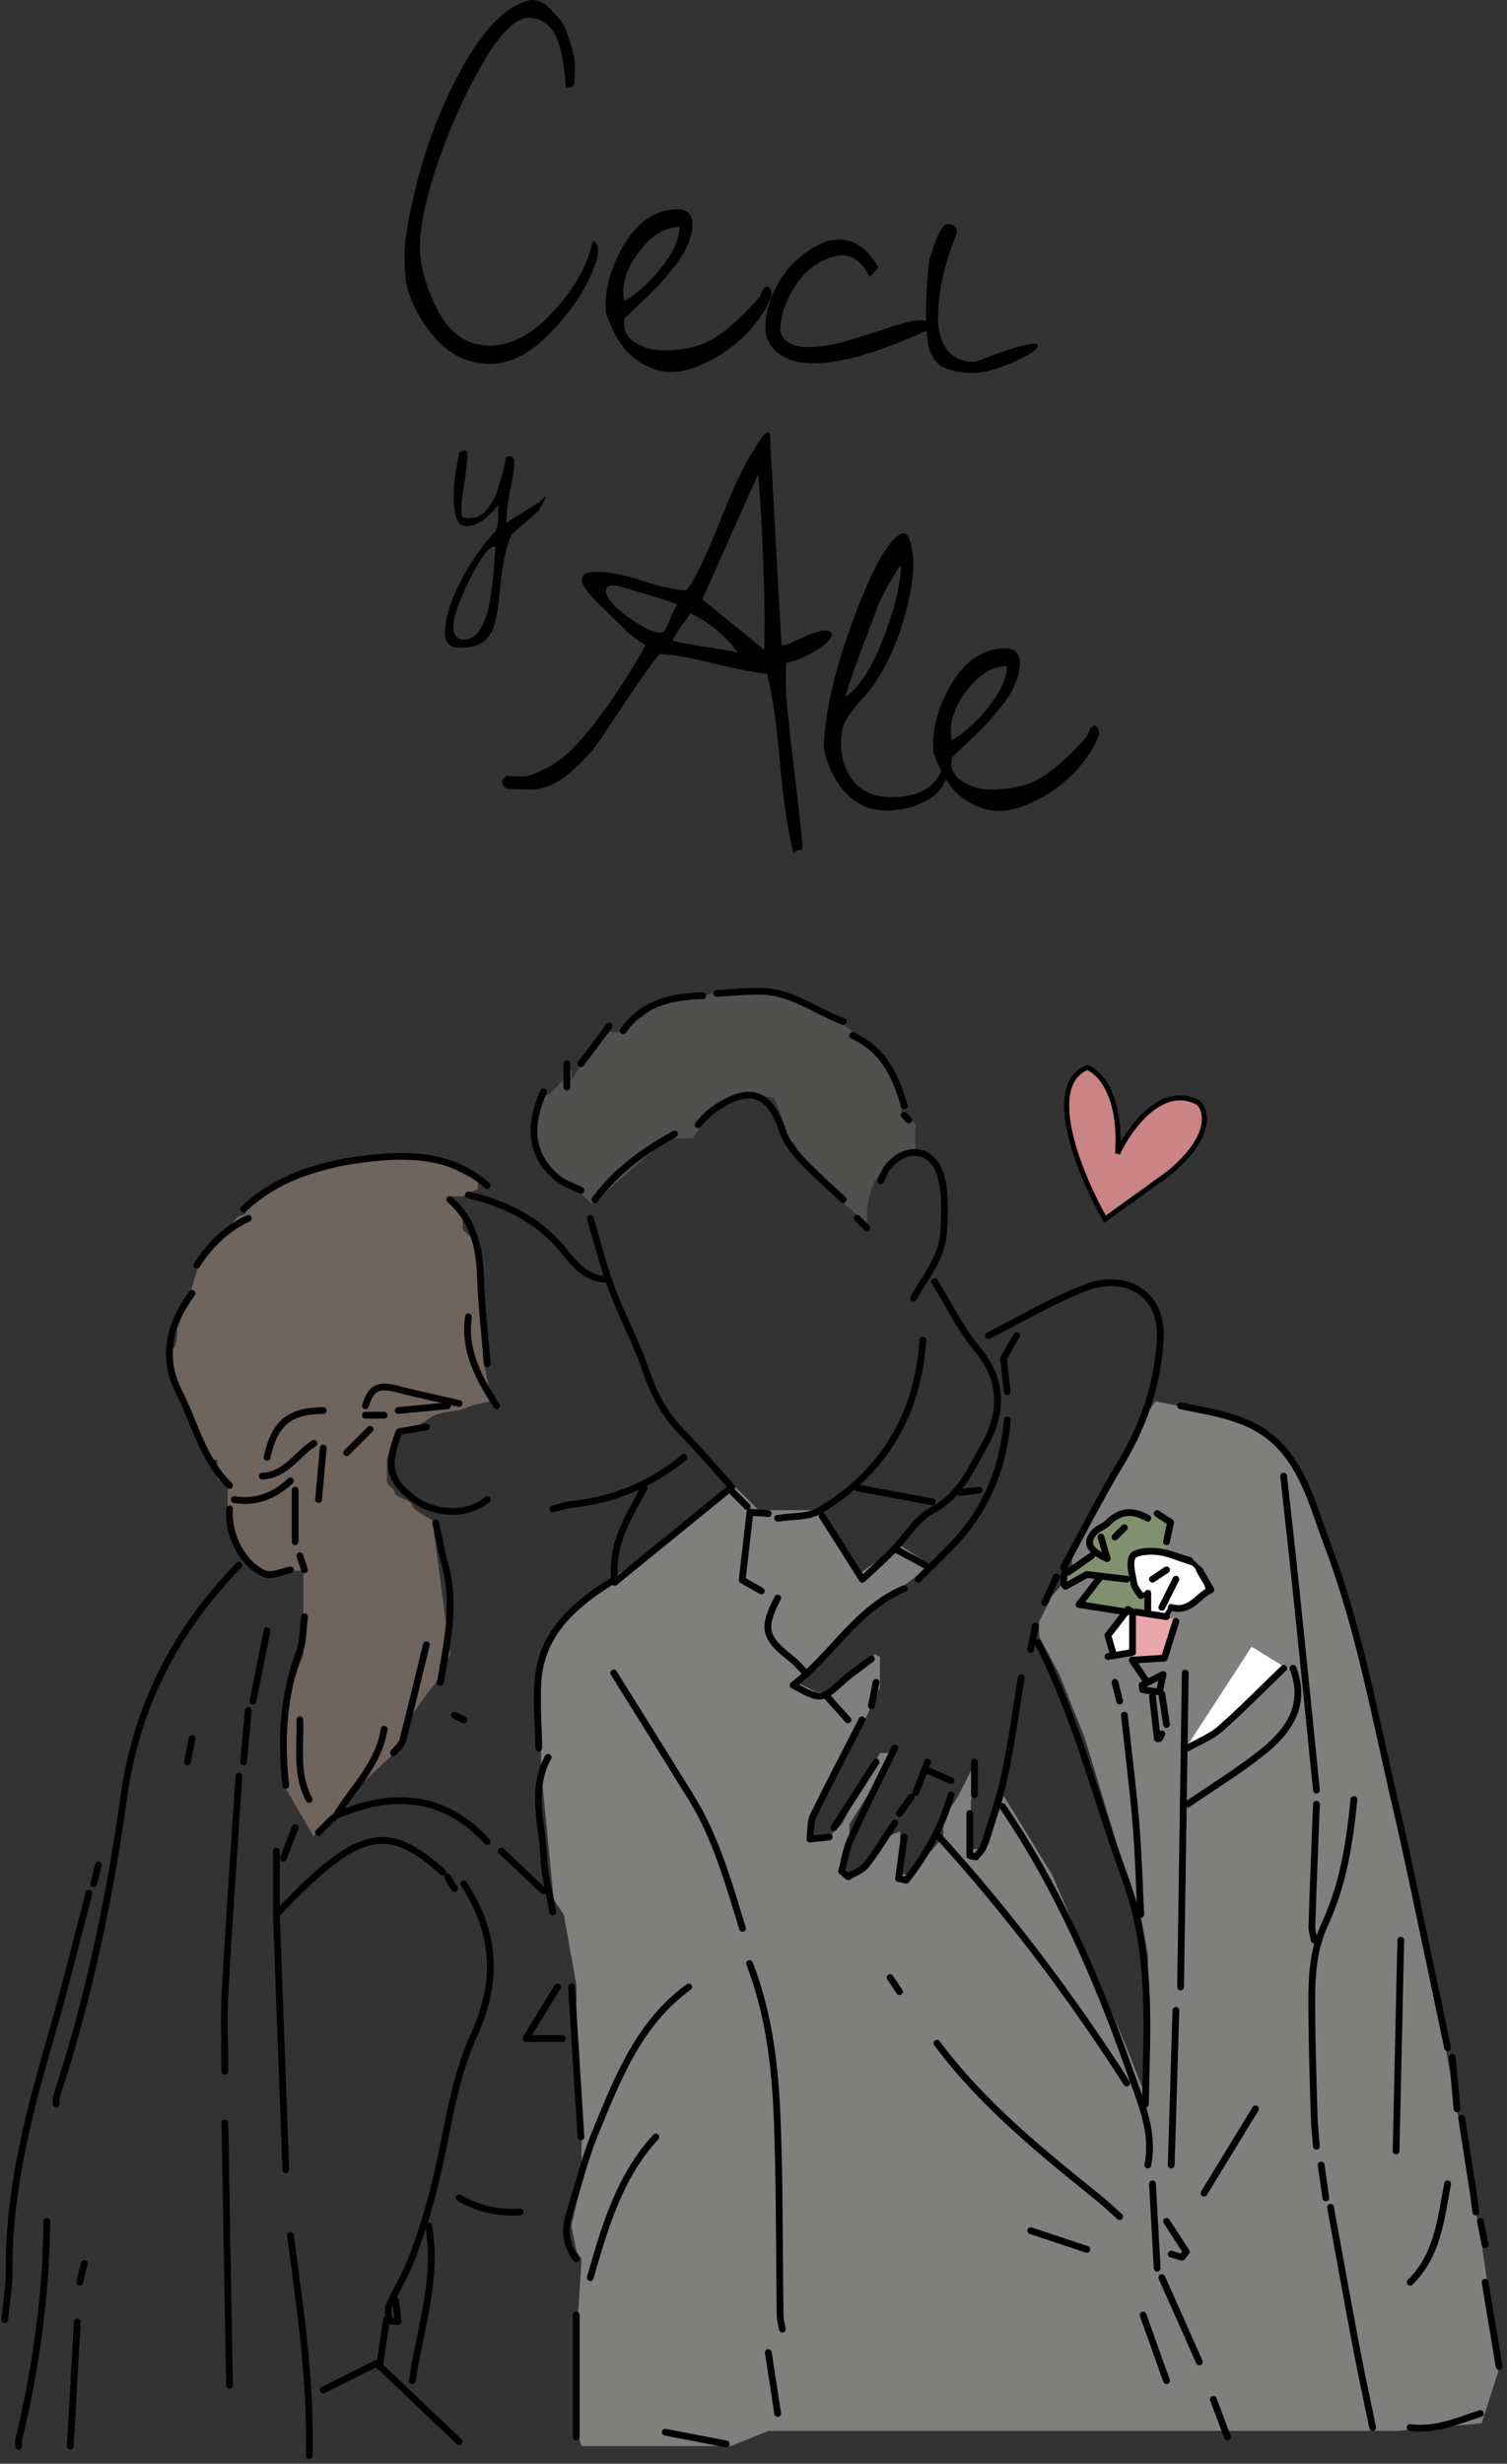 <svg width="298" height="487" viewBox="0 0 298 487" fill="none" xmlns="http://www.w3.org/2000/svg">
<rect x="0" y="0" width="298" height="487" fill="#333333" stroke="none"/>
<path d="M62 363L56.5 353.5V351V341.5V337.5V333.5L58.5 331L60 327V321.5V318.5V314.5V310.5H58.5H56.5H54.5H51.5L49.5 309L47 306.5L45 300.5V295V292.5H43V290.5V288.5H41L40 285.5C39.667 284.5 38.8 282.3 38 281.5C37.2 280.7 37.333 279.167 37.5 278.5C36.667 278 35 276.6 35 275C35 273 34 271 34 270C34 269 33.5 267.5 34 267C34.5 266.5 35 265.5 35 264V260.5L37.5 257.5V256L39 251L40 249L41 247.5L43 246L45 243L47 240.5L48.5 240L49.5 238L51.5 236.5L58.5 233L68.5 230L75 229H85.5L92.5 232.5L94.5 233V235L91.5 236.5H89V238L91.5 240.5V243L94.5 246L95.5 250V267.5C95.5 269.5 96.833 274.667 97.5 277C96.833 277 94.7 277.3 91.5 278.5C90.5 279 87 279 85.5 280C84.3 280.8 82.333 282 81.5 282.5H80C79.333 282.833 77.7 284.5 76.5 288.5V292.5C76.5 294 78 294 78 295C78 296 81.5 296.5 81.5 297.5C81.5 298.3 84.167 299.833 85.5 300.5L89 327C88.167 328.833 86.3 332.7 85.5 333.5C84.7 334.3 82.5 337.5 81.5 339L78 346.5L70.5 353.5L62 363Z" fill="#6F655D"/>
<path d="M132 225L117 238L115 236L113 235L109.5 232L107.5 230L106 225V220.5L107.5 217L109.5 215.5L113 211.5V213.5L116 209L120 204H123L124.5 201.5H126.5L130 198.5L137 197.5L142 196H145H153L165.5 201.5L170.5 205.5L174.5 209.5L177 213.5L178.5 220.5L181 222V228.5H178.5H177C176.333 229 174.6 230.7 173 233.5C171.4 236.3 171.333 240.333 171.5 242L170.5 241L167 238L165.5 235L163.5 233.5C162.667 232.5 160.8 230.4 160 230C159.2 229.6 157.667 227.167 157 226L156 225L154.5 220.5C154.1 219.3 153.333 217.667 153 217C151.333 216.667 147.7 216.2 146.5 217C145 218 141.5 219.5 140.5 220.5L139 222L137 225H132Z" fill="#50514F"/>
<path d="M144.5 483.5H115L114 480.5V479V462.5L115 446.5L114 445L113 440L114 435.5L115 431V426V420.5L114 407V392.5L111.5 378.5L109.5 375.5L107 350V342.5V327.5L111.5 320.5L122.5 311L145.5 294L150 298.5H154.5H161.5L170 311L178 305.5L183.5 309L182.5 310.5L180 312.5L178 314L174.5 315.5L170 319.5L165 324.5L160.5 329.5L157.5 332.5L161.5 334.5H163.5L168 331L173 327L174 327.5V333.5L171.5 339L160.5 358V363H164L166.5 360.5L174 346.5H176.5L171.5 355L168 360.5V363L166.5 368.5L168 370.5H170L171.5 368.5L174 365.5L175.5 363L178 362V364.5V368.5V370.5H180.5L181.5 368.5L183.5 366.5L184.5 365.5L186.5 363V360.5L187.5 358L189.5 355L190.5 353L192 350L193 351L192 356V360.5V365.5H193H194L195.5 364.5L198.5 355L208 370.5L222.5 404L227 415.5V401.5V386.5L225.5 378L221 365L218 355L214.5 343.5L209.5 331L205.5 323.5V320.5L208 315.5L212 311V308L217 298.5L225 284.5L227 279L228.5 277L238.5 279L251 283L256.5 289.5L265 311L282 384L293 443.5L296.5 468L293 479L276.5 480.5H265H242.5H152L144.5 483.5Z" fill="#7F7F7D"/>
<path d="M231.5 318L230.5 319.5H227V318V315L225.5 315.5L224 312.5L223.5 309.5L224 307.5L225.5 307L229 306.5L233 308L236 309L237.5 310.5L238.5 312.5L239 314.5L236 317L234 318H231.5Z" fill="white" stroke="black"/>
<path d="M224 328V319L232.5 320L230.5 327.5L224 328Z" fill="#E9A7AB"/>
<path d="M220 327.5L219 323.5L223.5 318.5L224 326.5L220 327.5Z" fill="white"/>
<path d="M241 342.5L234.5 345.5L247.5 325.5L254 329.5L241 342.5Z" fill="white"/>
<path d="M226.5 319L213.5 317L215 315.5L216 314L217 312L216.5 311.5H215H214L212.5 313H210.5V312.5L211 310.5L212 310L214 309L215.5 308C215.667 307.333 216 305.9 216 305.5V304.5C216 304.167 216.1 303.4 216.5 303L217 302.5L218 301.5L221.5 299.5L222.5 299L225.5 299.5L227.5 300L229 299L231.5 301L230.5 307H229.5L228 306.5H226.5L225 307L224 307.5L223.5 308.5V312.5L225.5 315.5L227 316L226.5 319Z" fill="#80916F"/>
<g clip-path="url(#clip0_246_4828)">
<path d="M286.257 404.802C285.025 398.938 283.802 393.064 282.551 387.2C280.402 377.158 278.383 367.097 276.039 357.102C271.953 339.667 268.841 322.019 262.421 305.121C259.975 298.692 258.409 292.087 253.851 286.667C248.497 280.294 240.845 279.423 233.452 277.885" stroke="black" stroke-width="1.338" stroke-linecap="round" stroke-linejoin="round"/>
<path d="M47.246 309.383C34.749 322.232 26.948 337.295 24.475 355.23C21.696 375.352 17.49 395.195 11.135 414.539C10.996 414.955 11.116 415.456 11.116 415.919" stroke="black" stroke-width="1.338" stroke-linecap="round" stroke-linejoin="round"/>
<path d="M210.293 309.846C213.998 303.055 217.491 296.126 221.465 289.502C226.125 281.739 229.015 273.679 229.432 264.462C229.849 255.244 222.16 251.733 214.98 254.419C208.227 256.948 201.955 260.747 195.47 263.989" stroke="black" stroke-width="1.338" stroke-linecap="round" stroke-linejoin="round"/>
<path d="M17.601 374.231C15.285 383.032 13.136 391.879 10.616 400.624C6.067 416.4 1.685 432.177 1.806 448.806C1.824 452.048 1.231 455.291 0.926 458.533" stroke="black" stroke-width="1.338" stroke-linecap="round" stroke-linejoin="round"/>
<path d="M91.713 372.378C97.938 381.911 98.652 391.471 93.779 402.125C90.629 409.017 89.147 416.771 87.655 424.284C86.08 432.205 84.033 439.94 81.022 447.407C79.864 450.279 78.188 452.938 76.946 455.782C76.576 456.616 76.891 457.755 76.891 458.746C77.502 458.802 78.104 458.848 78.716 458.904C78.567 457.542 78.428 456.19 78.28 454.828" stroke="black" stroke-width="1.338" stroke-linecap="round" stroke-linejoin="round"/>
<path d="M148.224 388.127C152.096 398.113 153.3 408.61 153.699 419.161C154.19 431.964 154.078 444.786 154.264 457.607C154.273 458.533 154.551 459.46 154.708 460.386" stroke="black" stroke-width="1.338" stroke-linecap="round" stroke-linejoin="round"/>
<path d="M267.73 355.703C266.914 364.124 265.608 372.526 262.041 380.197C259.207 386.283 259.355 392.481 259.41 398.78C259.466 405.265 259.67 411.75 259.864 418.235C259.92 420.245 260.161 422.246 260.309 424.256" stroke="black" stroke-width="1.338" stroke-linecap="round" stroke-linejoin="round"/>
<path d="M253.833 291.781C254.76 300.276 255.723 308.762 256.603 317.257C257.873 329.449 259.086 341.649 260.318 353.85" stroke="black" stroke-width="1.338" stroke-linecap="round" stroke-linejoin="round"/>
<path d="M47.246 351.071C46.32 365.273 45.301 379.474 44.513 393.685C44.226 398.919 44.467 404.181 44.467 409.434" stroke="black" stroke-width="1.338" stroke-linecap="round" stroke-linejoin="round"/>
<path d="M136.181 392.759C126.296 399.938 122.137 410.851 117.736 421.514C115.578 426.73 114.281 432.298 112.558 437.689C111.539 440.876 111.946 443.804 113.957 446.49" stroke="black" stroke-width="1.338" stroke-linecap="round" stroke-linejoin="round"/>
<path d="M205.197 324.668C212.896 339.537 216.777 355.805 222.521 371.387C227.931 386.07 226.764 400.948 226.504 415.919" stroke="black" stroke-width="1.338" stroke-linecap="round" stroke-linejoin="round"/>
<path d="M198.25 357.092C209.366 373.434 217.083 391.425 223.614 409.934C225.634 415.659 228.274 421.505 226.968 427.962" stroke="black" stroke-width="1.338" stroke-linecap="round" stroke-linejoin="round"/>
<path d="M44.467 419.625C44.773 436.92 45.087 454.207 45.393 471.503" stroke="black" stroke-width="1.338" stroke-linecap="round" stroke-linejoin="round"/>
<path d="M121.358 330.69C126.454 338.87 131.567 347.041 136.635 355.24C141.6 363.262 144.083 372.276 146.834 381.179" stroke="black" stroke-width="1.338" stroke-linecap="round" stroke-linejoin="round"/>
<path d="M54.657 378.4C55.278 395.232 55.889 412.056 56.51 428.888" stroke="black" stroke-width="1.338" stroke-linecap="round" stroke-linejoin="round"/>
<path d="M185.743 363.114C199.5 378.261 211.765 394.538 222.799 411.75" stroke="black" stroke-width="1.338" stroke-linecap="round" stroke-linejoin="round"/>
<path d="M96.345 234.344C89.619 228.369 81.309 228.045 73.203 228.953C64.106 229.962 55.222 232.408 48.172 238.976" stroke="black" stroke-width="1.338" stroke-linecap="round" stroke-linejoin="round"/>
<path d="M9.263 439.079C9.134 453.661 7.133 468.001 3.714 482.157C3.612 482.592 3.705 483.083 3.705 483.546" stroke="black" stroke-width="1.338" stroke-linecap="round" stroke-linejoin="round"/>
<path d="M57.437 441.858C59.345 456.319 61.522 470.743 61.142 485.399" stroke="black" stroke-width="1.338" stroke-linecap="round" stroke-linejoin="round"/>
<path d="M263.098 436.3C264.793 445.564 266.451 454.837 268.211 464.092C269.212 469.354 270.361 474.597 271.435 479.841" stroke="black" stroke-width="1.338" stroke-linecap="round" stroke-linejoin="round"/>
<path d="M276.993 383.495C276.688 397.391 276.373 411.287 276.067 425.183" stroke="black" stroke-width="1.338" stroke-linecap="round" stroke-linejoin="round"/>
<path d="M184.817 253.336C187.596 257.81 189.912 262.683 193.256 266.676C198.639 273.114 198.148 279.692 194.414 286.149C191.811 290.651 189.782 295.672 184.455 298.47C181.25 300.147 179.138 303.861 176.46 306.594C174.691 308.392 172.792 310.059 170.532 312.181C167.576 307.53 165.075 303.593 162.574 299.656" stroke="black" stroke-width="1.338" stroke-linecap="round" stroke-linejoin="round"/>
<path d="M180.647 256.578C182.982 252.409 186.289 248.602 186.595 243.608C186.817 239.921 186.993 236.03 186.058 232.538C184.594 226.998 179.239 226.229 175.571 230.667C174.931 231.445 174.617 232.501 174.153 233.427" stroke="black" stroke-width="1.338" stroke-linecap="round" stroke-linejoin="round"/>
<path d="M116.727 240.829C118.116 245.461 119.265 250.186 120.96 254.707C123.017 260.209 125.87 265.425 127.741 270.974C129.289 275.551 131.391 279.553 134.764 283.008C138.043 286.371 141.1 289.965 144.695 293.94C137.052 300.156 129.641 306.187 121.562 312.755C120.729 304.899 124.49 299.637 127.38 294.097" stroke="black" stroke-width="1.338" stroke-linecap="round" stroke-linejoin="round"/>
<path d="M222.336 339.028C223.105 346.133 224.013 353.22 224.615 360.335C225.125 366.338 225.273 372.378 225.579 378.4" stroke="black" stroke-width="1.338" stroke-linecap="round" stroke-linejoin="round"/>
<path d="M37.982 255.651C33.517 261.627 31.933 268.343 35.342 275.032C38.538 281.294 40.094 288.502 45.393 293.634" stroke="black" stroke-width="1.338" stroke-linecap="round" stroke-linejoin="round"/>
<path d="M176.942 345.512C174.005 351.534 170.985 357.519 168.187 363.605C167.289 365.551 166.992 367.774 166.427 369.868C166.853 370.238 167.289 370.599 167.715 370.97C168.938 370.21 170.485 369.701 171.319 368.626C173.366 366.004 175.089 363.114 176.942 360.335" stroke="black" stroke-width="1.338" stroke-linecap="round" stroke-linejoin="round"/>
<path d="M185.28 403.876C194.201 415.873 205.698 425.183 217.231 434.456C218.677 435.624 220.02 436.92 221.409 438.153" stroke="black" stroke-width="1.338" stroke-linecap="round" stroke-linejoin="round"/>
<path d="M234.379 330.69C234.073 351.377 233.758 372.072 233.452 392.759" stroke="black" stroke-width="1.338" stroke-linecap="round" stroke-linejoin="round"/>
<path d="M120.895 312.625C114.252 316.785 108.24 321.787 106.712 329.801C105.748 334.868 106.536 340.269 106.536 345.512" stroke="black" stroke-width="1.338" stroke-linecap="round" stroke-linejoin="round"/>
<path d="M87.544 370.062C76.474 360.066 70.693 361.465 54.657 378.427V365.893" stroke="black" stroke-width="1.338" stroke-linecap="round" stroke-linejoin="round"/>
<path d="M60.215 319.573C59.91 321.889 60.012 324.363 59.215 326.493C56 335.1 55.491 343.919 56.51 352.924" stroke="black" stroke-width="1.338" stroke-linecap="round" stroke-linejoin="round"/>
<path d="M88.934 237.124C93.622 241.163 94.808 246.508 95.011 252.409C95.206 258.134 95.882 263.841 96.345 269.548" stroke="black" stroke-width="1.338" stroke-linecap="round" stroke-linejoin="round"/>
<path d="M255.686 329.764C258.475 337.054 254.843 342.196 249.609 346.365C244.931 350.098 239.78 353.229 234.842 356.629" stroke="black" stroke-width="1.338" stroke-linecap="round" stroke-linejoin="round"/>
<path d="M86.155 301.045C86.775 303.824 87.276 306.631 88.026 309.374C90.166 317.211 88.369 324.863 87.081 332.543" stroke="black" stroke-width="1.338" stroke-linecap="round" stroke-linejoin="round"/>
<path d="M232.526 397.391C232.22 407.581 231.905 417.772 231.6 427.962" stroke="black" stroke-width="1.338" stroke-linecap="round" stroke-linejoin="round"/>
<path d="M84.766 440.005C86.443 449.529 83.654 458.608 81.987 467.797C81.82 468.724 81.672 469.65 81.523 470.577" stroke="black" stroke-width="1.338" stroke-linecap="round" stroke-linejoin="round"/>
<path d="M199.176 280.664C198.453 289.826 195.239 297.951 188.967 304.732C186.595 307.298 184.038 309.688 181.574 312.162" stroke="black" stroke-width="1.338" stroke-linecap="round" stroke-linejoin="round"/>
<path d="M113.02 392.759C113.641 402.644 114.252 412.519 114.873 422.404" stroke="black" stroke-width="1.338" stroke-linecap="round" stroke-linejoin="round"/>
<path d="M96.345 364.04C88.007 354.897 78.03 354.109 67.2 358.565C65.579 359.232 64.384 360.956 62.994 362.188" stroke="black" stroke-width="1.338" stroke-linecap="round" stroke-linejoin="round"/>
<path d="M182.5 264.916C181.481 279.664 174.746 291.059 162.045 298.609C159.785 299.952 156.561 299.656 153.782 300.119" stroke="black" stroke-width="1.338" stroke-linecap="round" stroke-linejoin="round"/>
<path d="M129.696 422.404C122.424 430.287 119.589 440.246 116.727 450.196" stroke="black" stroke-width="1.338" stroke-linecap="round" stroke-linejoin="round"/>
<path d="M260.318 356.629C260.012 364.661 259.679 372.684 259.419 380.716C259.391 381.633 259.706 382.568 259.855 383.495" stroke="black" stroke-width="1.338" stroke-linecap="round" stroke-linejoin="round"/>
<path d="M119.505 252.872C114.447 252.4 112.437 247.879 109.398 244.905C104.618 240.218 98.958 237.689 92.64 236.197" stroke="black" stroke-width="1.338" stroke-linecap="round" stroke-linejoin="round"/>
<path d="M84.302 282.054C82.421 282.378 80.55 282.712 78.919 282.999C76.242 289.864 76.946 292.68 81.986 296.413C86.201 299.535 92.751 299.535 96.345 296.413" stroke="black" stroke-width="1.338" stroke-linecap="round" stroke-linejoin="round"/>
<path d="M108.388 347.365C104.812 353.85 107.286 360.641 107.545 367.283C107.684 370.85 108.694 374.388 109.315 377.937" stroke="black" stroke-width="1.338" stroke-linecap="round" stroke-linejoin="round"/>
<path d="M201.955 331.616C200.871 338.101 200.018 344.632 198.638 351.052C197.628 355.768 195.97 360.344 194.506 364.948C194.256 365.726 193.506 366.347 192.987 367.042C192.579 366.968 192.172 366.894 191.773 366.81V358.473" stroke="black" stroke-width="1.338" stroke-linecap="round" stroke-linejoin="round"/>
<path d="M166.752 201.92C161.341 199.928 156.608 196.028 150.54 195.936C147.612 195.889 144.675 196.214 141.739 196.362" stroke="black" stroke-width="1.338" stroke-linecap="round" stroke-linejoin="round"/>
<path d="M15.285 458.997C14.821 467.177 14.358 475.366 13.895 483.546" stroke="black" stroke-width="1.338" stroke-linecap="round" stroke-linejoin="round"/>
<path d="M113.947 457.607V481.693" stroke="black" stroke-width="1.338" stroke-linecap="round" stroke-linejoin="round"/>
<path d="M170.458 339.954C167.215 346.281 163.908 352.581 160.786 358.973C160.212 360.15 160.379 361.697 160.147 363.522C161.833 363.346 162.898 363.225 163.964 363.114" stroke="black" stroke-width="1.338" stroke-linecap="round" stroke-linejoin="round"/>
<path d="M138.033 222.301C138.96 221.375 139.775 220.291 140.831 219.55C148.122 214.371 152.152 215.714 154.792 223.663C155.468 225.701 156.96 227.6 158.46 229.203C161.064 231.991 163.972 234.502 166.752 237.123" stroke="black" stroke-width="1.338" stroke-linecap="round" stroke-linejoin="round"/>
<path d="M107.462 215.816C104.729 222.125 104.46 228.082 110.278 232.908C111.575 233.983 113.326 234.493 114.873 235.271" stroke="black" stroke-width="1.338" stroke-linecap="round" stroke-linejoin="round"/>
<path d="M84.302 325.132C82.755 331.459 81.264 337.805 79.615 344.104C79.383 344.975 78.429 345.661 77.817 346.439" stroke="black" stroke-width="1.338" stroke-linecap="round" stroke-linejoin="round"/>
<path d="M178.795 314.015C169.411 317.998 164.64 327.031 156.83 333.108C162.277 336.128 162.509 336.035 166.316 332.571C168.188 330.875 170.309 329.458 172.31 327.911" stroke="black" stroke-width="1.338" stroke-linecap="round" stroke-linejoin="round"/>
<path d="M286.258 431.668C284.933 438.588 284.312 445.777 278.847 451.122" stroke="black" stroke-width="1.338" stroke-linecap="round" stroke-linejoin="round"/>
<path d="M253.834 329.764C249.665 333.775 245.616 337.925 241.272 341.742C239.437 343.354 237.001 344.271 234.842 345.512" stroke="black" stroke-width="1.338" stroke-linecap="round" stroke-linejoin="round"/>
<path d="M289.036 418.698C289.805 423.636 290.583 428.583 291.343 433.52C291.528 434.753 291.658 435.994 291.815 437.226" stroke="black" stroke-width="1.338" stroke-linecap="round" stroke-linejoin="round"/>
<path d="M90.787 277.422C86.775 276.496 82.736 275.662 78.753 274.615C74.816 273.577 73.407 274.207 72.259 277.885" stroke="black" stroke-width="1.338" stroke-linecap="round" stroke-linejoin="round"/>
<path d="M92.64 260.284C91.667 267.046 94.752 272.521 98.198 277.885" stroke="black" stroke-width="1.338" stroke-linecap="round" stroke-linejoin="round"/>
<path d="M135.254 288.076C128.788 293.421 121.377 296.515 113.021 297.367C111.77 297.497 110.547 297.96 109.315 298.266" stroke="black" stroke-width="1.338" stroke-linecap="round" stroke-linejoin="round"/>
<path d="M229.747 450.196C232.221 455.754 234.685 461.312 237.158 466.871" stroke="black" stroke-width="1.338" stroke-linecap="round" stroke-linejoin="round"/>
<path d="M248.275 416.845C244.875 422.404 241.484 427.962 238.084 433.52" stroke="black" stroke-width="1.338" stroke-linecap="round" stroke-linejoin="round"/>
<path d="M232.526 320.5C231.794 322.834 231.053 325.159 230.237 327.763C228.375 327.874 226.504 327.994 223.892 328.152C224.994 329.801 225.754 330.94 226.513 332.08" stroke="black" stroke-width="1.338" stroke-linecap="round" stroke-linejoin="round"/>
<path d="M138.96 196.825C132.744 196.955 127.065 198.289 123.211 203.773" stroke="black" stroke-width="1.338" stroke-linecap="round" stroke-linejoin="round"/>
<path d="M293.669 451.122L296.448 467.797" stroke="black" stroke-width="1.338" stroke-linecap="round" stroke-linejoin="round"/>
<path d="M75.965 341.807C74.946 348.514 70.091 353.09 66.701 358.482" stroke="black" stroke-width="1.338" stroke-linecap="round" stroke-linejoin="round"/>
<path d="M227.895 431.668C228.2 437.226 228.515 442.785 228.821 448.343" stroke="black" stroke-width="1.338" stroke-linecap="round" stroke-linejoin="round"/>
<path d="M235.306 308.456C233.147 307.836 231.016 306.928 228.812 306.696C227.163 306.52 224.467 306.696 223.957 307.65C223.216 309.022 223.92 311.254 224.244 313.079C224.393 313.904 225.115 314.636 225.578 315.404" stroke="black" stroke-width="1.338" stroke-linecap="round" stroke-linejoin="round"/>
<path d="M133.401 224.154C127.333 227.489 121.803 231.463 117.652 237.123" stroke="black" stroke-width="1.338" stroke-linecap="round" stroke-linejoin="round"/>
<path d="M59.289 339.954C59.475 345.253 58.409 350.7 61.142 355.703" stroke="black" stroke-width="1.338" stroke-linecap="round" stroke-linejoin="round"/>
<path d="M63.921 472.429C67.376 470.697 70.841 468.974 74.491 467.14C80.161 472.531 85.478 477.571 90.787 482.62" stroke="black" stroke-width="1.338" stroke-linecap="round" stroke-linejoin="round"/>
<path d="M153.782 315.868C150.669 321.908 151.105 323.714 156.552 327.929C157.404 328.587 158.108 329.458 158.877 330.227" stroke="black" stroke-width="1.338" stroke-linecap="round" stroke-linejoin="round"/>
<path d="M45.393 298.266C44.976 303.296 47.959 309.262 52.396 311.106C53.73 311.662 55.741 310.624 57.436 310.309" stroke="black" stroke-width="1.338" stroke-linecap="round" stroke-linejoin="round"/>
<path d="M169.53 294.097C174.468 295.024 179.415 295.95 184.353 296.876" stroke="black" stroke-width="1.338" stroke-linecap="round" stroke-linejoin="round"/>
<path d="M63.922 278.812C57.168 278.886 54.306 281.267 52.805 288.076" stroke="black" stroke-width="1.338" stroke-linecap="round" stroke-linejoin="round"/>
<path d="M52.805 322.352L50.025 336.248" stroke="black" stroke-width="1.338" stroke-linecap="round" stroke-linejoin="round"/>
<path d="M292.743 477.061C288.222 478.525 283.803 480.526 278.847 479.841" stroke="black" stroke-width="1.338" stroke-linecap="round" stroke-linejoin="round"/>
<path d="M226.041 457.607C227.588 461.933 229.126 466.25 230.673 470.577" stroke="black" stroke-width="1.338" stroke-linecap="round" stroke-linejoin="round"/>
<path d="M173.237 348.292C170.457 352.618 167.678 356.935 164.899 361.261" stroke="black" stroke-width="1.338" stroke-linecap="round" stroke-linejoin="round"/>
<path d="M151.929 299.192C150.845 299.109 149.761 299.026 148.298 298.914C147.825 303.037 147.334 307.372 146.769 312.319C147.89 312.959 149.215 313.718 150.549 314.478" stroke="black" stroke-width="1.338" stroke-linecap="round" stroke-linejoin="round"/>
<path d="M178.795 218.595C177.164 212.667 174.617 207.414 168.604 204.699" stroke="black" stroke-width="1.338" stroke-linecap="round" stroke-linejoin="round"/>
<path d="M90.787 434.447C94.529 436.568 98.522 437.56 102.83 437.226" stroke="black" stroke-width="1.338" stroke-linecap="round" stroke-linejoin="round"/>
<path d="M151.93 465.018C152.55 469.029 153.162 473.05 153.782 477.061" stroke="black" stroke-width="1.338" stroke-linecap="round" stroke-linejoin="round"/>
<path d="M131.548 480.767C135.559 481.536 139.58 482.314 143.591 483.083" stroke="black" stroke-width="1.338" stroke-linecap="round" stroke-linejoin="round"/>
<path d="M188.059 354.776C186.318 361.085 183.159 366.607 179.194 371.674C178.693 371.563 178.193 371.442 177.684 371.331L178.795 363.123" stroke="black" stroke-width="1.338" stroke-linecap="round" stroke-linejoin="round"/>
<path d="M201.029 263.989C200 265.786 198.972 267.593 198.444 268.51C198.759 271.391 198.972 273.253 199.176 275.106" stroke="black" stroke-width="1.338" stroke-linecap="round" stroke-linejoin="round"/>
<path d="M49.099 240.829C44.735 242.849 41.474 246.091 38.908 250.093" stroke="black" stroke-width="1.338" stroke-linecap="round" stroke-linejoin="round"/>
<path d="M214.924 444.637C211.219 443.405 207.513 442.164 203.808 440.932" stroke="black" stroke-width="1.338" stroke-linecap="round" stroke-linejoin="round"/>
<path d="M226.968 300.119C224.115 298.47 221.503 298.535 219.066 301.017C218.306 301.796 217.037 302.111 216.352 302.926C214.61 304.992 215.37 306.539 218.946 308.086C218.39 306.187 218.047 305.001 217.704 303.824" stroke="black" stroke-width="1.338" stroke-linecap="round" stroke-linejoin="round"/>
<path d="M58.362 294.56V304.751" stroke="black" stroke-width="1.338" stroke-linecap="round" stroke-linejoin="round"/>
<path d="M63.92 286.223C63.615 289.623 63.3 293.013 62.994 296.413" stroke="black" stroke-width="1.338" stroke-linecap="round" stroke-linejoin="round"/>
<path d="M62.068 285.296C58.678 287.464 56.529 291.587 51.878 291.781" stroke="black" stroke-width="1.338" stroke-linecap="round" stroke-linejoin="round"/>
<path d="M49.098 338.101C48.793 341.501 48.478 344.892 48.172 348.292" stroke="black" stroke-width="1.338" stroke-linecap="round" stroke-linejoin="round"/>
<path d="M287.184 406.655C287.49 410.055 287.805 413.445 288.11 416.845" stroke="black" stroke-width="1.338" stroke-linecap="round" stroke-linejoin="round"/>
<path d="M227.895 335.322C228.2 338.101 228.515 340.88 228.839 343.66C228.839 343.678 229.219 343.724 229.266 343.66C229.46 343.382 229.59 343.048 229.747 342.742" stroke="black" stroke-width="1.338" stroke-linecap="round" stroke-linejoin="round"/>
<path d="M88.471 277.885C85.228 278.191 81.986 278.506 78.744 278.811" stroke="black" stroke-width="1.338" stroke-linecap="round" stroke-linejoin="round"/>
<path d="M76.427 458.533C75.964 461.618 75.501 464.712 75.038 467.797" stroke="black" stroke-width="1.338" stroke-linecap="round" stroke-linejoin="round"/>
<path d="M217.241 312.162C215.953 313.82 214.665 315.488 213.377 317.155C216.638 317.674 219.723 318.156 222.799 318.647" stroke="black" stroke-width="1.338" stroke-linecap="round" stroke-linejoin="round"/>
<path d="M110.241 392.759C108.407 395.76 106.563 398.771 104.016 402.949H111.167" stroke="black" stroke-width="1.338" stroke-linecap="round" stroke-linejoin="round"/>
<path d="M57.436 292.708C54.296 295.654 50.683 297.154 46.319 296.413" stroke="black" stroke-width="1.338" stroke-linecap="round" stroke-linejoin="round"/>
<path d="M99.124 365.893C101.903 368.515 104.682 371.146 107.462 373.768" stroke="black" stroke-width="1.338" stroke-linecap="round" stroke-linejoin="round"/>
<path d="M120.431 202.847C118.578 205.32 116.725 207.784 114.873 210.258" stroke="black" stroke-width="1.338" stroke-linecap="round" stroke-linejoin="round"/>
<path d="M239.938 474.282C240.864 476.755 241.791 479.22 242.717 481.693" stroke="black" stroke-width="1.338" stroke-linecap="round" stroke-linejoin="round"/>
<path d="M220.019 326.521C219.75 325.586 219.473 324.65 219.074 323.26C220.251 321.741 221.659 319.934 223.058 318.128C223.354 318.304 223.66 318.471 223.956 318.647V326.623C222.196 326.92 220.64 327.188 219.093 327.448" stroke="black" stroke-width="1.338" stroke-linecap="round" stroke-linejoin="round"/>
<path d="M261.245 427.962C261.551 430.121 261.866 432.288 262.172 434.447" stroke="black" stroke-width="1.338" stroke-linecap="round" stroke-linejoin="round"/>
<path d="M230.674 304.751C230.896 303.667 231.128 302.592 231.48 300.925C230.84 300.508 229.831 299.85 228.821 299.192" stroke="black" stroke-width="1.338" stroke-linecap="round" stroke-linejoin="round"/>
<path d="M192.691 348.292V354.776" stroke="black" stroke-width="1.338" stroke-linecap="round" stroke-linejoin="round"/>
<path d="M230.673 439.079C231.98 441.099 233.286 443.109 234.592 445.128C234.305 445.48 234.018 445.832 233.73 446.194C233.017 445.981 232.313 445.777 231.6 445.564" stroke="black" stroke-width="1.338" stroke-linecap="round" stroke-linejoin="round"/>
<path d="M58.362 361.261C57.593 363.272 56.815 365.273 56.046 367.283" stroke="black" stroke-width="1.338" stroke-linecap="round" stroke-linejoin="round"/>
<path d="M222.799 312.162C220.326 311.866 217.852 311.569 214.906 311.217C213.878 311.791 212.488 312.57 210.728 313.552C210.339 313.552 210.07 311.699 210.756 310.309" stroke="black" stroke-width="1.338" stroke-linecap="round" stroke-linejoin="round"/>
<path d="M176.941 306.14C178.952 307.224 180.953 308.299 182.963 309.383" stroke="black" stroke-width="1.338" stroke-linecap="round" stroke-linejoin="round"/>
<path d="M229.747 334.859C230.053 336.869 230.368 338.87 230.673 340.88" stroke="black" stroke-width="1.338" stroke-linecap="round" stroke-linejoin="round"/>
<path d="M232.526 312.162L229.747 317.72" stroke="black" stroke-width="1.338" stroke-linecap="round" stroke-linejoin="round"/>
<path d="M208.903 311.699C208.134 313.394 207.356 315.099 206.587 316.794" stroke="black" stroke-width="1.338" stroke-linecap="round" stroke-linejoin="round"/>
<path d="M229.284 334.396C229.469 333.506 229.655 332.617 229.997 330.986C228.071 331.968 226.959 332.543 225.847 333.108C225.884 333.414 225.912 333.719 225.949 334.025C226.913 334.155 227.867 334.275 228.83 334.405" stroke="black" stroke-width="1.338" stroke-linecap="round" stroke-linejoin="round"/>
<path d="M237.158 310.309C237.899 311.569 238.631 312.838 239.455 314.246C236.899 315.367 235.333 318.851 231.6 317.72" stroke="black" stroke-width="1.338" stroke-linecap="round" stroke-linejoin="round"/>
<path d="M73.185 282.517L68.553 287.149" stroke="black" stroke-width="1.338" stroke-linecap="round" stroke-linejoin="round"/>
<path d="M163.509 335.322C164.898 336.869 166.288 338.407 167.678 339.954" stroke="black" stroke-width="1.338" stroke-linecap="round" stroke-linejoin="round"/>
<path d="M292.742 439.079C293.048 440.626 293.363 442.164 293.669 443.711" stroke="black" stroke-width="1.338" stroke-linecap="round" stroke-linejoin="round"/>
<path d="M204.734 321.426C204.428 322.973 204.113 324.511 203.808 326.058" stroke="black" stroke-width="1.338" stroke-linecap="round" stroke-linejoin="round"/>
<path d="M183.89 350.144C185.279 350.765 186.669 351.377 188.058 351.997" stroke="black" stroke-width="1.338" stroke-linecap="round" stroke-linejoin="round"/>
<path d="M173.236 332.543C172.93 334.09 172.615 335.628 172.31 337.175" stroke="black" stroke-width="1.338" stroke-linecap="round" stroke-linejoin="round"/>
<path d="M112.094 210.258V214.89" stroke="black" stroke-width="1.338" stroke-linecap="round" stroke-linejoin="round"/>
<path d="M37.983 343.66C37.677 345.207 37.362 346.745 37.056 348.292" stroke="black" stroke-width="1.338" stroke-linecap="round" stroke-linejoin="round"/>
<path d="M215.851 307.53C214.304 308.614 212.766 309.689 211.219 310.772" stroke="black" stroke-width="1.338" stroke-linecap="round" stroke-linejoin="round"/>
<path d="M183.426 348.292C182.657 350.302 181.879 352.303 181.11 354.313" stroke="black" stroke-width="1.338" stroke-linecap="round" stroke-linejoin="round"/>
<path d="M193.618 294.56C192.386 294.718 191.144 294.866 189.912 295.024" stroke="black" stroke-width="1.338" stroke-linecap="round" stroke-linejoin="round"/>
<path d="M220.483 332.543C220.789 333.775 221.104 335.016 221.409 336.248" stroke="black" stroke-width="1.338" stroke-linecap="round" stroke-linejoin="round"/>
<path d="M75.964 279.738H72.259" stroke="black" stroke-width="1.338" stroke-linecap="round" stroke-linejoin="round"/>
<path d="M16.674 447.417C16.368 448.649 16.053 449.89 15.748 451.122" stroke="black" stroke-width="1.338" stroke-linecap="round" stroke-linejoin="round"/>
<path d="M19.454 368.672C19.148 369.905 18.833 371.146 18.527 372.378" stroke="black" stroke-width="1.338" stroke-linecap="round" stroke-linejoin="round"/>
<path d="M180.184 355.24C179.415 356.324 178.637 357.398 177.868 358.482" stroke="black" stroke-width="1.338" stroke-linecap="round" stroke-linejoin="round"/>
<path d="M224.651 318.647C226.662 318.952 228.663 319.267 230.673 319.573" stroke="black" stroke-width="1.338" stroke-linecap="round" stroke-linejoin="round"/>
<path d="M176.015 390.906C176.636 391.832 177.247 392.759 177.868 393.685" stroke="black" stroke-width="1.338" stroke-linecap="round" stroke-linejoin="round"/>
<path d="M59.289 307.53C59.595 308.456 59.91 309.383 60.215 310.309" stroke="black" stroke-width="1.338" stroke-linecap="round" stroke-linejoin="round"/>
<path d="M230.674 310.309C229.747 310.93 228.821 311.541 227.895 312.162" stroke="black" stroke-width="1.338" stroke-linecap="round" stroke-linejoin="round"/>
<path d="M144.981 295.024L147.761 297.803" stroke="black" stroke-width="1.338" stroke-linecap="round" stroke-linejoin="round"/>
<path d="M88.471 370.988C88.934 371.757 89.397 372.535 89.86 373.304" stroke="black" stroke-width="1.338" stroke-linecap="round" stroke-linejoin="round"/>
<path d="M169.53 240.829C170.151 241.45 170.762 242.061 171.383 242.682" stroke="black" stroke-width="1.338" stroke-linecap="round" stroke-linejoin="round"/>
<path d="M222.336 301.972C221.715 302.592 221.104 303.204 220.483 303.824" stroke="black" stroke-width="1.338" stroke-linecap="round" stroke-linejoin="round"/>
<path d="M89.86 339.028C90.481 339.333 91.093 339.648 91.713 339.954" stroke="black" stroke-width="1.338" stroke-linecap="round" stroke-linejoin="round"/>
<path d="M226.967 314.941V318.184" stroke="black" stroke-width="1.338" stroke-linecap="round" stroke-linejoin="round"/>
<path d="M178.795 220.448C179.101 220.754 179.416 221.069 179.721 221.375" stroke="black" stroke-width="1.338" stroke-linecap="round" stroke-linejoin="round"/>
</g>
<path d="M215 211C206.2 214.6 213.667 232.5 218.5 241L231 232C239.8 224.8 238.667 219.667 237 218C229.8 214 223.333 223 221 228C221.8 216.4 217.333 211.833 215 211Z" fill="#CA8486" stroke="black"/>
<path d="M184.605 148.745C184.541 148.176 184.51 147.638 184.51 147.132C184.51 143.084 185.838 138.91 188.495 134.609C191.214 130.308 194.693 128.157 198.931 128.157C199.753 128.157 200.417 128.41 200.923 128.916C201.429 129.359 201.682 130.15 201.682 131.288C201.682 132.363 201.366 133.66 200.734 135.178C200.164 136.633 199.247 138.119 197.982 139.637C196.78 141.155 195.737 142.389 194.851 143.337C193.966 144.286 192.701 145.519 191.056 147.037C189.475 148.555 188.526 149.473 188.21 149.789C188.147 150.295 188.115 150.58 188.115 150.643C188.115 152.351 188.937 153.679 190.582 154.628C192.226 155.576 193.934 156.051 195.705 156.051C199.943 156.051 203.295 155.292 205.762 153.774C208.292 152.256 211.202 149.694 214.491 146.089C214.997 145.456 215.281 144.95 215.345 144.571C215.471 144.191 215.819 143.78 216.388 143.337C217.021 143.59 217.337 144.191 217.337 145.14C216.704 147.101 215.439 149.22 213.542 151.497C211.644 153.71 209.399 155.608 206.806 157.189C203.2 159.277 200.133 160.32 197.603 160.32C195.136 160.32 192.732 159.466 190.392 157.758C188.052 156.051 186.123 153.046 184.605 148.745ZM199.121 131.668C196.401 131.668 193.871 133.122 191.531 136.032C189.19 138.941 188.02 141.724 188.02 144.381C188.02 145.266 188.083 145.899 188.21 146.278C190.55 145.013 192.954 142.863 195.421 139.827C197.887 136.728 199.121 134.008 199.121 131.668Z" fill="black"/>
<path d="M162.879 147.702C163.132 140.618 165.156 132.015 168.951 121.895C172.746 111.775 175.94 106.272 178.533 105.387C179.292 105.387 179.83 106.114 180.146 107.569C180.463 109.024 180.621 110.226 180.621 111.174C180.621 114.59 179.893 118.638 178.439 123.319C176.984 127.936 175.276 131.668 173.315 134.514C172.556 135.779 171.513 137.107 170.184 138.499C168.919 139.89 167.939 141.187 167.243 142.389C166.611 143.527 166.294 144.982 166.294 146.753C166.294 149.915 167.148 152.509 168.856 154.533C170.627 156.557 173.094 157.569 176.256 157.569C181.506 157.569 184.827 155.766 186.218 152.161H187.262C187.262 154.628 186.029 156.588 183.562 158.043C181.095 159.498 178.312 160.225 175.213 160.225C172.114 160.225 169.457 159.055 167.243 156.715C165.029 154.311 163.575 151.307 162.879 147.702ZM178.154 111.744C177.648 112.313 176.794 113.641 175.592 115.728C174.454 117.816 173.79 119.176 173.6 119.808C169.362 130.877 167.243 136.854 167.243 137.74C169.9 135.905 172.367 132.079 174.644 126.26C176.921 120.377 178.091 115.539 178.154 111.744Z" fill="black"/>
<path d="M158.515 168.005C157.882 168.005 157.345 168.195 156.902 168.574C155.827 164.526 154.941 158.612 154.245 150.833C153.55 143.053 152.696 137.17 151.684 133.186C149.913 133.059 146.465 132.395 141.342 131.193C136.282 129.928 132.645 129.296 130.431 129.296C128.85 131.067 125.055 136.538 119.046 145.709C117.275 148.366 115.093 150.769 112.5 152.92C109.97 155.007 107.471 156.051 105.005 156.051C104.941 156.051 104.878 156.051 104.815 156.051L100.261 155.956C99.628 155.576 99.312 155.134 99.312 154.628C99.312 154.122 99.628 153.679 100.261 153.299C100.893 153.426 101.842 153.489 103.107 153.489C104.435 153.489 106.301 152.825 108.705 151.497C111.172 150.105 113.67 147.828 116.2 144.666C120.311 139.606 124.138 133.881 127.68 127.493C127.427 127.43 126.826 127.05 125.877 126.355C124.929 125.596 124.328 125.121 124.075 124.931C123.885 124.678 123.221 124.014 122.082 122.939C120.944 121.864 119.932 120.883 119.046 119.998C116.643 117.721 115.314 116.013 115.061 114.875C115.061 114.052 115.314 113.546 115.82 113.356C116.39 113.167 116.991 113.072 117.623 113.072H118.762C120.722 113.072 123.569 113.673 127.3 114.875C131.032 116.076 133.847 116.677 135.744 116.677C137.262 114.843 139.445 110.352 142.291 103.205C145.2 95.994 147.351 91.44 148.743 89.543C150.261 86.823 151.304 85.463 151.873 85.463C152.19 85.463 152.348 85.906 152.348 86.791V87.835L154.53 127.493H155.479C159.464 125.596 161.962 124.647 162.974 124.647C163.986 124.647 164.492 124.9 164.492 125.406C164.492 126.165 163.48 127.208 161.456 128.537C159.432 129.802 157.44 130.624 155.479 131.003C155.415 131.636 155.384 133.059 155.384 135.273C155.384 137.423 155.921 142.958 156.997 151.876C158.072 160.795 158.61 165.697 158.61 166.582C158.673 167.531 158.641 168.005 158.515 168.005ZM132.993 126.639C134.701 127.082 137.073 127.525 140.109 127.967C143.145 128.41 145.074 128.758 145.896 129.011C143.493 125.659 140.362 123.065 136.503 121.231C136.44 121.358 136.124 121.832 135.555 122.654C134.353 124.172 133.499 125.501 132.993 126.639ZM138.875 118.48L151.114 128.442C151.178 127.177 151.209 125.248 151.209 122.654C151.209 119.998 151.083 115.412 150.83 108.897C150.577 102.382 150.261 97.354 149.881 93.812L138.875 118.48ZM122.272 115.823C121.893 115.76 121.545 115.728 121.228 115.728C120.28 115.728 119.805 116.045 119.805 116.677C119.805 118.069 121.228 119.808 124.075 121.895C126.984 123.983 129.103 125.026 130.431 125.026C130.748 125.026 131.032 124.963 131.285 124.837C131.665 124.394 132.044 123.635 132.424 122.559C132.803 121.484 133.309 120.441 133.942 119.429C133.436 119.176 129.546 117.974 122.272 115.823Z" fill="black"/>
<path d="M183.699 51.613L184.079 50.379C185.344 46.331 186.419 44.307 187.304 44.307C188.569 44.307 189.202 44.782 189.202 45.73C189.202 45.92 189.17 46.11 189.107 46.3C186.704 52.182 185.502 57.78 185.502 63.093C185.502 65.496 186.103 67.52 187.304 69.165C188.506 70.746 190.34 71.537 192.807 71.537C199.006 69.133 202.896 67.931 204.477 67.931C204.983 67.931 205.236 68.058 205.236 68.311C205.236 69.07 203.592 70.177 200.302 71.632C197.013 73.023 194.42 73.719 192.523 73.719C190.688 73.719 189.297 73.561 188.348 73.245C187.399 72.992 186.704 72.739 186.261 72.486C185.818 72.233 185.28 71.695 184.648 70.873C184.015 69.987 183.604 68.849 183.415 67.457C183.225 66.002 183.13 63.947 183.13 61.29C183.13 58.634 183.32 55.408 183.699 51.613Z" fill="black"/>
<path d="M159.886 68.596C162.036 68.596 164.25 68.279 166.527 67.647C168.804 67.014 171.65 66.129 175.066 64.99C178.481 63.852 180.758 63.282 181.897 63.282C183.035 63.282 183.605 63.599 183.605 64.231C183.605 64.547 183.541 64.895 183.415 65.275C173.801 69.639 166.305 71.821 160.929 71.821C157.893 71.821 155.521 71.126 153.813 69.734C152.169 68.343 151.347 66.73 151.347 64.895C151.347 62.998 151.695 61.1 152.39 59.203C153.972 54.965 156.533 51.708 160.075 49.431C162.163 48.039 164.092 47.343 165.863 47.343C168.962 47.343 171.555 49.146 173.643 52.751V53.036L171.935 54.744C170.607 51.897 168.772 50.474 166.432 50.474C165.61 50.474 164.756 50.664 163.87 51.043C160.771 52.119 158.241 54.491 156.28 58.159C154.952 60.626 154.288 63.093 154.288 65.559C154.92 67.584 156.786 68.596 159.886 68.596Z" fill="black"/>
<path d="M119.848 61.954C119.785 61.385 119.753 60.847 119.753 60.341C119.753 56.293 121.081 52.119 123.738 47.818C126.458 43.517 129.936 41.366 134.174 41.366C134.996 41.366 135.661 41.619 136.167 42.125C136.673 42.568 136.926 43.358 136.926 44.497C136.926 45.572 136.609 46.869 135.977 48.387C135.408 49.842 134.49 51.328 133.225 52.846C132.024 54.364 130.98 55.597 130.094 56.546C129.209 57.495 127.944 58.728 126.299 60.246C124.718 61.764 123.769 62.682 123.453 62.998C123.39 63.504 123.358 63.788 123.358 63.852C123.358 65.559 124.18 66.888 125.825 67.837C127.47 68.785 129.177 69.26 130.948 69.26C135.186 69.26 138.538 68.501 141.005 66.983C143.535 65.465 146.445 62.903 149.734 59.298C150.24 58.665 150.524 58.159 150.588 57.78C150.714 57.4 151.062 56.989 151.631 56.546C152.264 56.799 152.58 57.4 152.58 58.349C151.948 60.31 150.683 62.429 148.785 64.706C146.888 66.919 144.642 68.817 142.049 70.398C138.444 72.485 135.376 73.529 132.846 73.529C130.379 73.529 127.976 72.675 125.635 70.967C123.295 69.26 121.366 66.255 119.848 61.954ZM134.364 44.877C131.644 44.877 129.114 46.331 126.774 49.241C124.433 52.15 123.263 54.933 123.263 57.59C123.263 58.475 123.327 59.108 123.453 59.487C125.793 58.222 128.197 56.072 130.664 53.036C133.13 49.937 134.364 47.217 134.364 44.877Z" fill="black"/>
<path d="M80.474 56.736C80.158 55.344 80 53.225 80 50.379C80 47.533 80.727 43.137 82.182 37.191C84.269 28.526 87.464 20.367 91.765 12.713C96.129 5.06 100.557 0.822 105.047 0C106.376 0 107.514 0.474 108.463 1.423C109.412 2.372 110.171 3.194 110.74 3.89C111.372 4.586 112.005 5.977 112.637 8.064C113.333 10.088 113.681 11.765 113.681 13.093C113.681 14.421 113.649 15.496 113.586 16.319C113.586 16.951 113.143 17.267 112.258 17.267H111.973C111.91 17.267 111.878 17.236 111.878 17.173C111.499 11.67 110.645 7.97 109.317 6.072C108.115 4.428 106.534 3.574 104.573 3.51C101.98 3.51 98.912 6.546 95.37 12.618C91.891 18.691 88.95 25.237 86.546 32.258C84.206 39.215 83.036 44.687 83.036 48.672C83.036 52.593 84.238 56.862 86.641 61.48C89.045 66.034 92.429 68.311 96.793 68.311C101.157 68.311 105.395 66.034 109.506 61.48C113.681 56.926 116.243 52.308 117.191 47.628C117.887 47.818 118.235 48.387 118.235 49.336C118.235 50.221 118.172 50.854 118.045 51.233C116.591 55.914 113.744 60.531 109.506 65.085C105.332 69.639 101.157 71.916 96.983 71.916C92.871 71.916 89.361 70.367 86.452 67.267C83.605 64.168 81.613 60.657 80.474 56.736Z" fill="black"/>
<path d="M91.817 89C92.26 89 92.462 89.461 92.425 90.383C92.389 91.268 92.186 92.928 91.817 95.362C91.448 97.759 91.264 99.179 91.264 99.621V101.17C91.264 101.613 91.282 101.852 91.319 101.889C91.393 101.926 91.467 102.018 91.54 102.166C91.614 102.313 91.706 102.369 91.817 102.332C91.965 102.295 92.112 102.332 92.26 102.443C92.444 102.516 92.665 102.498 92.923 102.387C94.399 102.387 95.56 101.76 96.409 100.506C96.888 99.843 97.275 99.252 97.57 98.736C97.902 98.22 98.216 97.445 98.511 96.413C98.843 95.343 99.064 94.624 99.174 94.255C99.322 93.85 99.506 93.094 99.728 91.987L100.115 90.328C100.299 90.217 100.521 90.162 100.779 90.162C101.074 90.162 101.387 90.383 101.719 90.826V91.047C101.719 92.301 101.443 94.237 100.889 96.855C100.373 99.437 100.115 101.613 100.115 103.383C100.521 103.088 101.645 102.369 103.489 101.226C105.37 100.082 106.421 99.418 106.643 99.234C106.901 99.013 107.177 98.755 107.472 98.46C107.767 98.165 107.915 98.091 107.915 98.238C107.915 98.46 107.435 99.382 106.477 101.004C106.292 101.189 105.389 101.982 103.766 103.383C102.18 104.748 101.313 105.504 101.166 105.651C99.986 108.196 99.174 112.271 98.732 117.877C98.584 119.721 98.289 121.491 97.847 123.187C96.999 126.396 94.933 128 91.651 128C91.245 128 90.729 127.982 90.102 127.945C89.512 127.945 89.014 127.687 88.609 127.17C88.203 126.691 88 126.064 88 125.289C88 122.302 89.033 118.835 91.098 114.889C93.163 110.943 95.468 107.643 98.013 104.987C98.345 104.25 98.511 103.291 98.511 102.111C98.511 100.93 98.529 100.138 98.566 99.732C96.39 102.572 94.288 103.991 92.26 103.991C92.223 103.991 92.186 103.991 92.149 103.991C90.526 103.991 89.715 102.148 89.715 98.46C89.715 98.165 89.733 97.39 89.77 96.136C89.807 94.845 90.157 92.633 90.821 89.498C90.858 89.424 91.006 89.332 91.264 89.221C91.522 89.074 91.706 89 91.817 89ZM97.791 108.03C96.685 108.03 95.044 110.206 92.868 114.557C90.729 118.946 89.66 122.007 89.66 123.74C89.66 125.511 90.268 126.396 91.485 126.396C91.559 126.396 91.78 126.396 92.149 126.396C92.555 126.396 93.071 126.193 93.698 125.787C94.325 125.382 94.841 124.755 95.247 123.906C95.689 123.058 96.04 122.173 96.298 121.251C96.593 120.329 96.833 119.204 97.017 117.877C97.201 116.549 97.349 115.406 97.46 114.447C97.57 113.488 97.662 112.326 97.736 110.962C97.847 109.634 97.939 108.675 98.013 108.085C97.976 108.085 97.939 108.067 97.902 108.03H97.791Z" fill="black"/>
<defs>
<clipPath id="clip0_246_4828">
<rect width="297.375" height="291.325" fill="white" transform="translate(0 195)"/>
</clipPath>
</defs>
</svg>
